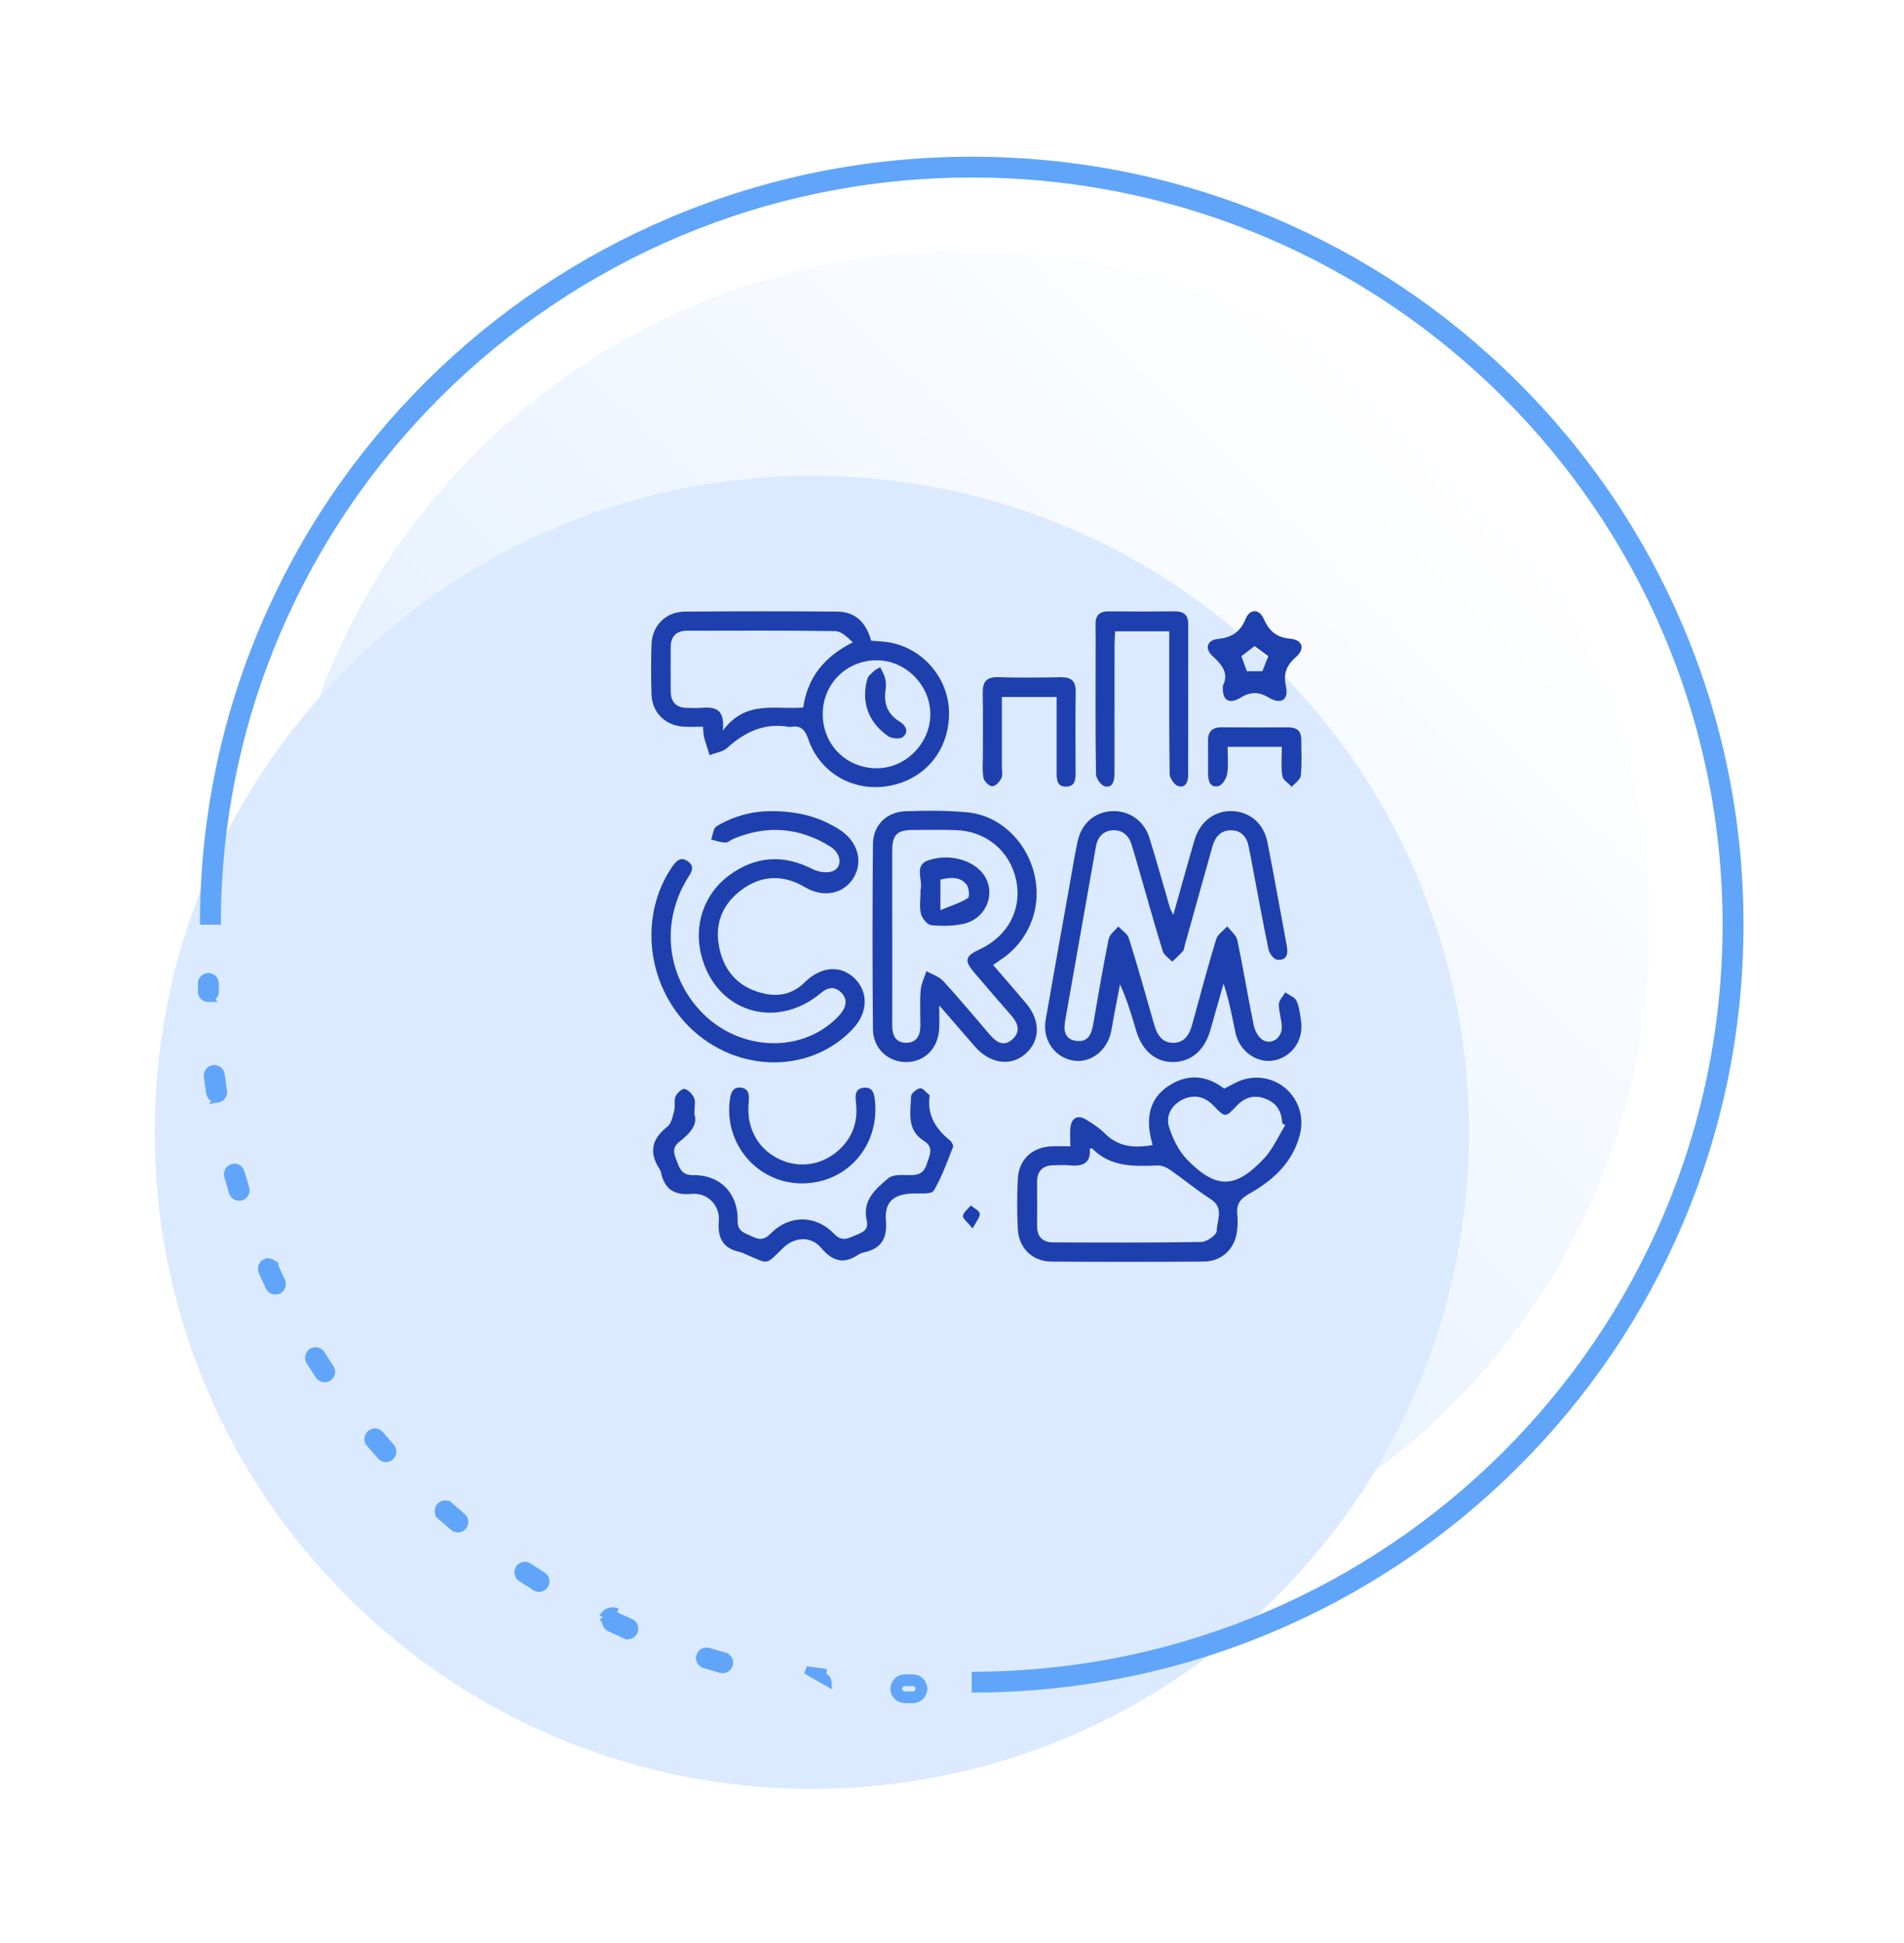 <svg width="243" height="248" viewBox="0 0 243 248" fill="none" xmlns="http://www.w3.org/2000/svg">
<path d="M35.515 118.499C35.515 166.272 74.69 205 123.016 205C171.342 205 210.515 166.272 210.515 118.499C210.515 84.665 190.864 55.37 162.233 41.156C156.23 38.175 149.837 35.856 143.144 34.302C136.682 32.797 129.942 32 123.016 32C74.69 32 35.515 70.728 35.515 118.499Z" fill="url(#paint0_linear_8164_6310)"/>
<g filter="url(#filter0_d_8164_6310)">
<path d="M182.919 177.749C215.673 145.026 215.673 91.972 182.919 59.249C150.165 26.527 97.06 26.527 64.306 59.249C31.552 91.972 31.552 145.026 64.306 177.749C97.06 210.471 150.165 210.471 182.919 177.749Z" fill="#DBEAFE"/>
</g>
<path d="M124.015 215.998V213.342C176.854 213.342 219.846 170.572 219.846 117.998C219.846 65.424 176.854 22.655 124.015 22.655C71.175 22.655 28.184 65.426 28.184 118H25.515C25.515 104.771 28.119 91.937 33.255 79.854C38.217 68.183 45.319 57.703 54.364 48.703C63.41 39.704 73.944 32.638 85.674 27.701C97.818 22.591 110.716 20 124.015 20C137.313 20 150.211 22.591 162.355 27.701C174.085 32.638 184.619 39.704 193.665 48.703C202.711 57.703 209.812 68.183 214.775 79.854C219.91 91.937 222.515 104.771 222.515 118C222.515 131.229 219.91 144.063 214.775 156.146C209.812 167.817 202.711 178.297 193.665 187.297C184.619 196.296 174.085 203.362 162.355 208.299C150.211 213.409 137.311 216 124.015 216V215.998Z" fill="#60A5FA"/>
<path d="M115.487 214.668C115.827 214.672 116.166 214.674 116.508 214.674C116.97 214.674 117.346 215.049 117.346 215.513C117.346 215.977 116.97 216.353 116.508 216.353C116.159 216.353 115.814 216.353 115.473 216.346L115.473 216.346L115.47 216.346C115.003 216.341 114.633 215.965 114.641 215.501L114.641 215.498C114.646 215.034 115.025 214.663 115.487 214.668ZM115.487 214.668C115.487 214.668 115.487 214.668 115.487 214.668L115.493 214.168M115.487 214.668C115.487 214.668 115.487 214.668 115.488 214.668L115.493 214.168M115.493 214.168C114.754 214.16 114.149 214.753 114.141 215.493C114.128 216.239 114.725 216.838 115.464 216.846C115.81 216.853 116.16 216.853 116.508 216.853C117.247 216.853 117.846 216.253 117.846 215.513C117.846 214.774 117.247 214.174 116.508 214.174C116.168 214.174 115.831 214.172 115.493 214.168Z" fill="#60A5FA" stroke="#60A5FA"/>
<path d="M105.639 214.697C105.612 214.306 105.314 213.977 104.912 213.925C104.911 213.925 104.911 213.925 104.911 213.925L104.976 213.429C104.281 213.338 103.577 213.239 102.889 213.132L105.639 214.697ZM105.639 214.697L105.639 214.756C105.639 214.788 105.637 214.826 105.632 214.873L105.639 214.697ZM77.825 207.713L77.826 207.713C78.476 208.02 79.14 208.323 79.795 208.614L79.592 209.071L79.795 208.614C80.219 208.803 80.714 208.611 80.901 208.187C80.942 208.094 80.965 207.999 80.971 207.906L80.971 207.848C80.971 207.522 80.784 207.216 80.473 207.079L80.473 207.079C79.828 206.795 79.178 206.496 78.538 206.194M77.825 207.713L78.752 205.742M77.825 207.713C77.408 207.516 77.228 207.015 77.424 206.596M77.825 207.713L76.972 206.383M78.538 206.194L78.752 205.742M78.538 206.194C78.538 206.194 78.538 206.194 78.539 206.194L78.752 205.742M78.538 206.194C78.122 205.997 77.622 206.176 77.424 206.596M78.752 205.742C78.085 205.427 77.287 205.713 76.972 206.383M77.424 206.596C77.424 206.595 77.424 206.595 77.425 206.595L76.972 206.383M77.424 206.596L76.972 206.383M57.37 192.192C57.899 192.663 58.439 193.13 58.971 193.584L58.972 193.585C59.169 193.752 59.269 193.987 59.269 194.225C59.269 194.416 59.203 194.61 59.07 194.768C58.771 195.121 58.243 195.165 57.89 194.866L57.89 194.866C57.344 194.403 56.795 193.926 56.256 193.448M57.37 192.192L57.703 191.819L57.37 192.193C57.37 192.193 57.37 192.193 57.37 192.192ZM57.37 192.192C57.023 191.884 56.494 191.917 56.187 192.262L56.187 192.262C55.879 192.61 55.911 193.141 56.256 193.448M56.256 193.448C56.256 193.448 56.256 193.448 56.256 193.448L55.925 193.821L56.256 193.448C56.256 193.448 56.256 193.448 56.256 193.448ZM35.023 161.588C35.306 162.231 35.602 162.877 35.902 163.512C35.957 163.63 35.982 163.751 35.982 163.87L35.982 163.872C35.982 164.188 35.804 164.488 35.501 164.631C35.082 164.829 34.583 164.649 34.386 164.232C34.081 163.584 33.778 162.924 33.49 162.27L33.49 162.269C33.303 161.846 33.494 161.349 33.917 161.16M35.023 161.588C35.023 161.588 35.022 161.588 35.022 161.588L35.48 161.386L35.023 161.589C35.023 161.589 35.023 161.588 35.023 161.588ZM35.023 161.588C34.834 161.165 34.339 160.974 33.917 161.16M33.917 161.16C33.917 161.16 33.917 161.16 33.917 161.16L33.714 160.704L33.916 161.161C33.916 161.161 33.917 161.161 33.917 161.16ZM28.475 139.247C28.367 138.549 28.268 137.843 28.177 137.148L28.177 137.147C28.118 136.688 27.698 136.364 27.239 136.423C26.781 136.483 26.456 136.903 26.516 137.363C26.608 138.072 26.71 138.793 26.821 139.503L26.821 139.504C26.892 139.963 27.32 140.276 27.777 140.205L28.475 139.247ZM28.475 139.247C28.483 139.299 28.486 139.341 28.486 139.378L28.486 139.435C28.459 139.816 28.171 140.143 27.777 140.205L28.475 139.247ZM92.451 211.384L92.451 211.385C92.82 211.487 93.063 211.823 93.063 212.193C93.063 212.266 93.053 212.343 93.032 212.419C92.906 212.867 92.445 213.126 92 213.001C91.308 212.806 90.608 212.601 89.919 212.39C89.476 212.255 89.226 211.784 89.361 211.342C89.496 210.899 89.964 210.65 90.408 210.786C91.085 210.993 91.772 211.194 92.451 211.384ZM68.35 202.523L68.35 202.523C67.743 202.142 67.131 201.747 66.53 201.351C66.145 201.095 66.038 200.575 66.293 200.187C66.549 199.801 67.068 199.695 67.455 199.95C68.042 200.339 68.643 200.727 69.239 201.1L69.24 201.1C69.492 201.258 69.632 201.531 69.632 201.811L69.632 201.813C69.632 201.965 69.592 202.118 69.504 202.259C69.257 202.651 68.741 202.769 68.35 202.523ZM47.209 184.172L47.209 184.172C46.909 183.818 46.953 183.289 47.306 182.989C47.66 182.69 48.188 182.734 48.487 183.087C48.942 183.626 49.41 184.165 49.875 184.69L49.876 184.691C50.018 184.851 50.087 185.05 50.087 185.247C50.087 185.479 49.991 185.71 49.806 185.875C49.461 186.181 48.931 186.151 48.623 185.805C48.148 185.27 47.671 184.719 47.209 184.172ZM42.268 175.12C42.25 175.373 42.119 175.613 41.893 175.763C41.506 176.019 40.987 175.913 40.732 175.526L40.732 175.525C40.337 174.927 39.944 174.316 39.563 173.71C39.316 173.318 39.435 172.8 39.827 172.553C40.218 172.307 40.735 172.425 40.982 172.818C41.355 173.412 41.742 174.013 42.128 174.599L42.129 174.6C42.223 174.742 42.268 174.903 42.268 175.061L42.268 175.12ZM30.761 152.699L30.76 152.7C30.318 152.835 29.848 152.586 29.713 152.143L29.713 152.143C29.502 151.457 29.298 150.759 29.105 150.068L29.105 150.068C28.98 149.621 29.24 149.159 29.687 149.034C30.132 148.909 30.594 149.168 30.719 149.616L30.719 149.617C30.91 150.294 31.11 150.979 31.315 151.652C31.341 151.738 31.353 151.82 31.353 151.899C31.353 152.259 31.119 152.59 30.761 152.699Z" fill="#60A5FA" stroke="#60A5FA"/>
<path d="M25.759 126.55L25.759 126.55C25.764 127.014 26.144 127.385 26.606 127.38L25.759 126.55ZM25.759 126.55C25.755 126.203 25.753 125.857 25.753 125.511C25.753 125.047 26.128 124.672 26.591 124.672C27.053 124.672 27.429 125.047 27.429 125.511L27.429 125.513C27.429 125.848 27.429 126.19 27.435 126.531L27.435 126.531L27.435 126.531L27.435 126.531L27.435 126.531L27.435 126.531L27.435 126.531L27.435 126.531L27.435 126.531L27.435 126.532L27.435 126.532L27.435 126.532L27.435 126.532L27.435 126.532L27.435 126.532L27.435 126.532L27.435 126.532L27.435 126.532L27.435 126.532L27.435 126.532L27.435 126.532L27.435 126.532L27.435 126.532L27.435 126.532L27.435 126.532L27.435 126.532L27.435 126.532L27.435 126.532L27.435 126.532L27.435 126.532L27.435 126.532L27.435 126.532L27.435 126.532L27.435 126.532L27.435 126.532L27.435 126.532L27.435 126.532L27.435 126.532L27.435 126.532L27.435 126.532L27.435 126.532L27.435 126.532L27.435 126.533L27.435 126.533L27.435 126.533L27.435 126.533L27.435 126.533L27.435 126.533L27.435 126.533L27.435 126.533L27.435 126.533L27.435 126.533L27.435 126.533L27.435 126.533L27.435 126.533L27.435 126.533L27.435 126.533L27.435 126.533L27.435 126.533L27.435 126.533L27.435 126.533L27.435 126.533L27.435 126.533L27.435 126.533L27.435 126.533L27.435 126.533L27.435 126.533L27.435 126.533L27.435 126.533L27.435 126.533L27.435 126.533L27.435 126.533L27.435 126.533L27.435 126.533L27.435 126.533L27.435 126.534L27.435 126.534L27.435 126.534L27.435 126.534L27.435 126.534L27.435 126.534L27.435 126.534L27.435 126.534L27.435 126.534L27.435 126.534L27.435 126.534L27.435 126.534L27.435 126.534L27.435 126.534L27.435 126.534L27.435 126.534L27.435 126.534L27.435 126.534L27.435 126.534L27.435 126.534L27.435 126.534L27.435 126.534L27.435 126.534L27.435 126.534L27.435 126.534L27.435 126.534L27.435 126.534L27.435 126.534L27.435 126.534L27.435 126.534L27.435 126.534L27.435 126.534L27.435 126.534L27.435 126.534L27.435 126.535L27.435 126.535L27.435 126.535L27.435 126.535L27.435 126.535L27.435 126.535L27.435 126.535L27.435 126.535L27.435 126.535L27.435 126.535L27.435 126.535L27.435 126.535L27.435 126.535L27.435 126.535L27.435 126.535L27.435 126.535L27.435 126.535L27.435 126.535L27.435 126.535L27.435 126.535L27.435 126.535L27.435 126.535L27.435 126.535L27.435 126.535L27.435 126.535L27.435 126.535L27.435 126.535L27.435 126.535L27.435 126.535L27.435 126.535L27.435 126.535L27.435 126.535L27.435 126.535L27.435 126.536L27.435 126.536L27.435 126.536L27.435 126.536L27.435 126.536L27.435 126.536L27.435 126.536L27.435 126.536L27.435 126.536L27.435 126.536L27.435 126.536L27.435 126.536L27.435 126.536L27.435 126.536L27.435 126.536L27.435 126.536L27.435 126.536L27.435 126.536L27.435 126.536L27.435 126.536L27.435 126.536L27.435 126.536L27.435 126.536L27.435 126.536L27.435 126.536L27.435 126.536L27.435 126.536L27.435 126.536L27.435 126.536L27.435 126.536L27.435 126.536L27.435 126.536L27.435 126.536L27.435 126.537L27.435 126.537L27.435 126.537L27.435 126.537L27.435 126.537L27.435 126.537L27.435 126.537L27.435 126.537L27.435 126.537L27.435 126.537L27.435 126.537L27.435 126.537L27.435 126.537L27.435 126.537L27.435 126.537L27.435 126.537L27.435 126.537L27.435 126.537L27.435 126.537L27.435 126.537L27.435 126.537L27.435 126.537L27.435 126.537L27.435 126.537L27.435 126.537L27.435 126.537L27.435 126.537L27.435 126.537L27.435 126.537L27.435 126.537L27.435 126.537L27.435 126.537L27.435 126.537L27.435 126.537L27.435 126.537L27.435 126.538L27.435 126.538L27.435 126.538L27.435 126.538L27.435 126.538L27.435 126.538L27.435 126.538L27.435 126.538L27.435 126.538L27.435 126.538L27.435 126.538L27.435 126.538L27.435 126.538L27.435 126.538L27.435 126.538L27.435 126.538L27.435 126.538L27.435 126.538L27.435 126.538L27.435 126.538L27.435 126.538L27.435 126.538L27.435 126.538L27.435 126.538L27.435 126.538L27.435 126.538L27.435 126.538L27.435 126.538L27.435 126.538L27.435 126.538L27.435 126.538L27.435 126.538L27.435 126.538L27.435 126.538L27.435 126.538L27.435 126.539L27.435 126.539L27.435 126.539L27.435 126.539L27.435 126.539L27.435 126.539L27.435 126.539L27.435 126.539L27.435 126.539L27.435 126.539L27.435 126.539L27.435 126.539L27.435 126.539L27.435 126.539L27.435 126.539L27.435 126.539L27.435 126.539L27.435 126.539L27.435 126.539L27.435 126.539L27.435 126.539L27.435 126.539L27.435 126.539L27.435 126.539L27.435 126.539L27.435 126.539L27.435 126.539L27.435 126.539L27.435 126.539L27.435 126.539L27.435 126.539L27.435 126.539L27.435 126.539L27.435 126.539L27.435 126.539L27.435 126.539L27.435 126.54L27.435 126.54L27.435 126.54L27.435 126.54L27.435 126.54L27.435 126.54L27.435 126.54L27.435 126.54L27.435 126.54L27.435 126.54L27.435 126.54L27.435 126.54L27.435 126.54L27.435 126.54L27.435 126.54L27.435 126.54L27.435 126.54L27.435 126.54L27.435 126.54L27.435 126.54L27.435 126.54L27.435 126.54L27.435 126.54L27.435 126.54L27.435 126.54L27.435 126.54L27.435 126.54L27.435 126.54L27.435 126.54L27.435 126.54L27.435 126.54L27.435 126.54L27.435 126.54L27.435 126.54L27.435 126.54L27.435 126.54L27.435 126.54L27.435 126.54L27.435 126.541L27.435 126.541L27.435 126.541L27.435 126.541L27.435 126.541L27.435 126.541L27.435 126.541L27.435 126.541L27.435 126.541L27.435 126.541L27.435 126.541L27.435 126.541L27.435 126.541L27.435 126.541L27.435 126.541L27.435 126.541L27.435 126.541L27.435 126.541L27.435 126.541L27.435 126.541L27.435 126.541L27.435 126.541L27.435 126.541L27.435 126.541L27.435 126.541L27.435 126.541L27.435 126.541C27.435 127.001 27.066 127.375 26.606 127.38L25.759 126.55Z" fill="#60A5FA" stroke="#60A5FA"/>
<path d="M149.744 116.755C150.676 113.456 151.533 110.339 152.439 107.238C153.144 104.835 155.03 103.416 157.293 103.51C159.521 103.604 161.287 105.092 161.761 107.491C162.631 111.881 163.397 116.293 164.225 120.693C164.433 121.791 164.209 122.641 162.933 122.456C162.517 122.394 161.991 121.628 161.884 121.109C161.079 117.199 160.368 113.274 159.624 109.352C159.543 108.926 159.446 108.507 159.371 108.082C159.144 106.809 158.423 105.968 157.115 105.958C155.822 105.949 155.085 106.777 154.744 108.004C153.575 112.212 152.39 116.414 151.212 120.618C151.14 120.878 151.134 121.196 150.971 121.381C150.556 121.859 150.072 122.278 149.614 122.722C149.199 122.284 148.562 121.917 148.403 121.401C147.335 117.953 146.367 114.469 145.367 111.001C145.052 109.913 144.75 108.822 144.406 107.744C144.036 106.592 143.224 105.89 142.007 105.958C140.776 106.03 140.078 106.845 139.867 108.037C138.555 115.417 137.25 122.8 135.954 130.187C135.743 131.385 135.785 132.59 137.305 132.827C138.876 133.07 139.308 131.95 139.529 130.661C140.156 127.047 140.766 123.43 141.494 119.836C141.614 119.242 142.296 118.761 142.721 118.229C143.185 118.729 143.89 119.154 144.075 119.745C145.218 123.398 146.26 127.08 147.306 130.762C147.676 132.07 148.335 133.122 149.806 133.08C151.182 133.038 151.812 132.018 152.15 130.768C153.14 127.125 154.118 123.479 155.212 119.868C155.403 119.232 156.147 118.761 156.634 118.216C157.076 118.8 157.777 119.329 157.917 119.979C158.673 123.567 159.261 127.19 159.995 130.781C160.134 131.46 160.527 132.275 161.066 132.652C162.196 133.444 163.634 132.496 163.592 131.028C163.566 130.067 163.196 129.106 163.216 128.151C163.225 127.645 163.742 127.148 164.031 126.645C164.531 127.002 165.258 127.252 165.475 127.736C165.842 128.551 165.936 129.505 166.057 130.411C166.368 132.778 164.855 134.895 162.592 135.327C160.439 135.739 158.189 134.171 157.689 131.843C157.244 129.752 156.878 127.645 156.157 125.538C155.592 127.521 155.03 129.509 154.462 131.492C153.721 134.074 151.984 135.538 149.669 135.535C147.471 135.535 145.754 134.064 145.007 131.538C144.429 129.58 143.857 127.619 142.942 125.622C142.682 126.982 142.416 128.343 142.159 129.703C142.039 130.34 141.948 130.979 141.818 131.616C141.318 134.09 139.175 135.726 136.951 135.34C134.568 134.928 133.013 132.678 133.451 130.158C134.431 124.524 135.448 118.898 136.451 113.271C136.802 111.306 137.113 109.332 137.529 107.384C138.023 105.072 139.714 103.624 141.899 103.517C144.059 103.41 145.994 104.702 146.685 106.894C147.608 109.822 148.413 112.79 149.28 115.738C149.367 116.034 149.536 116.306 149.741 116.755H149.744Z" fill="#1E40AF"/>
<path d="M98.354 103.513C101.838 103.503 104.614 104.256 107.137 105.867C109.445 107.341 110.199 109.896 108.955 111.987C107.708 114.085 105.107 114.624 102.724 113.218C99.896 111.549 97.133 111.676 94.558 113.627C92.045 115.533 91.126 118.147 91.863 121.235C92.6 124.316 94.597 126.193 97.691 126.829C99.607 127.222 101.312 126.741 102.74 125.329C104.776 123.313 107.283 123.134 109.046 124.832C110.874 126.592 110.783 129.242 108.828 131.32C103.162 137.336 93.246 136.917 87.369 130.417C82.444 124.965 81.739 116.666 85.687 110.766C86.239 109.942 86.843 109.172 87.876 109.981C88.752 110.669 88.168 111.406 87.736 112.114C84.366 117.598 85.028 124.345 89.389 129.011C93.935 133.878 101.445 134.528 106.208 130.449C106.656 130.066 107.088 129.641 107.439 129.17C108.098 128.274 108.114 127.329 107.25 126.563C106.429 125.835 105.591 126.034 104.783 126.715C99.016 131.544 91.376 129.151 89.509 121.939C88.509 118.075 89.834 114.075 93.055 111.708C96.409 109.244 99.958 108.997 103.708 110.913C104.455 111.292 105.63 111.471 106.338 111.15C107.578 110.588 107.345 108.886 105.955 108.026C102.01 105.575 97.87 105.256 93.581 107.058C93.233 107.205 92.896 107.536 92.564 107.523C91.96 107.5 91.363 107.282 90.759 107.146C90.977 106.568 91.022 105.714 91.434 105.461C93.691 104.081 96.204 103.503 98.354 103.519V103.513Z" fill="#1E40AF"/>
<path d="M136.6 146.282C136.6 145.307 136.541 144.603 136.613 143.911C136.742 142.638 137.554 142.22 138.642 142.892C139.467 143.398 140.304 143.94 140.98 144.622C142.684 146.346 144.72 146.551 147.107 146.126C146.188 142.992 146.431 140.109 149.574 138.314C151.87 137.002 154.139 137.323 156.234 138.921C157.104 138.512 157.932 137.963 158.841 137.726C163.198 136.593 167.03 140.482 165.884 144.85C164.955 148.395 162.439 150.655 159.406 152.357C158.24 153.009 157.763 153.736 157.916 155.022C157.997 155.714 157.964 156.431 157.877 157.123C157.584 159.412 155.929 160.98 153.62 160.997C147.139 161.039 140.658 161.042 134.181 160.997C131.752 160.98 130.011 159.273 129.895 156.811C129.794 154.711 129.797 152.597 129.895 150.496C130.008 148.002 131.661 146.431 134.155 146.291C134.898 146.249 135.648 146.285 136.6 146.285V146.282ZM139.087 146.603C139.256 148.528 138.07 148.876 136.447 148.713C135.807 148.649 135.155 148.7 134.508 148.704C133.044 148.713 132.346 149.454 132.359 150.918C132.375 152.749 132.375 154.584 132.359 156.415C132.346 157.821 133.051 158.542 134.418 158.548C140.723 158.568 147.029 158.604 153.334 158.493C154.029 158.48 155.276 157.597 155.282 157.104C155.302 155.756 156.279 154.155 154.519 153.025C152.717 151.869 151.061 150.493 149.302 149.269C148.86 148.963 148.256 148.71 147.737 148.73C144.704 148.856 141.704 148.957 139.346 146.528C139.33 146.512 139.256 146.551 139.087 146.603ZM164.036 143.587C163.903 143.505 163.77 143.421 163.637 143.34C163.588 141.849 162.935 140.765 161.51 140.216C160.081 139.664 158.867 140.028 157.841 141.112C156.377 142.658 156.386 142.655 154.877 141.099C153.792 139.979 152.519 139.622 151.052 140.265C149.655 140.875 148.724 142.281 149.201 143.814C149.665 145.294 150.412 146.853 151.477 147.95C155.201 151.782 157.682 151.736 161.338 147.824C162.461 146.622 163.146 145.012 164.036 143.587Z" fill="#1E40AF"/>
<path d="M89.71 92.738C88.805 92.738 87.951 92.796 87.11 92.725C84.82 92.53 83.22 90.884 83.148 88.582C83.083 86.478 83.083 84.367 83.148 82.263C83.22 79.844 84.963 78.072 87.392 78.052C93.873 78.003 100.357 78.003 106.838 78.049C109.224 78.065 110.559 79.504 111.179 81.76C112.033 81.844 112.9 81.851 113.734 82.023C118.076 82.919 121.206 86.838 121.121 91.222C121.034 95.946 117.907 99.573 113.27 100.326C108.851 101.047 104.62 98.612 103.159 94.332C102.731 93.079 102.169 92.533 100.886 92.767C100.834 92.777 100.776 92.777 100.724 92.767C97.591 92.202 95.084 93.391 92.808 95.443C92.243 95.953 91.321 96.069 90.564 96.368C90.324 95.599 90.061 94.835 89.853 94.056C89.759 93.709 89.772 93.332 89.714 92.735L89.71 92.738ZM102.513 90.287C103.072 86.419 105.224 83.793 108.841 81.971C108.124 81.302 107.374 80.552 106.614 80.543C100.312 80.445 94.006 80.481 87.704 80.49C86.334 80.49 85.603 81.195 85.597 82.585C85.59 84.471 85.58 86.358 85.6 88.241C85.616 89.608 86.317 90.332 87.707 90.338C88.301 90.342 88.895 90.381 89.483 90.332C91.129 90.199 92.555 90.326 92.249 93.251C95.22 89.222 99.045 90.624 102.51 90.283L102.513 90.287ZM118.735 91.17C118.745 87.484 115.644 84.309 111.981 84.263C108.049 84.215 104.964 87.29 105.003 91.215C105.046 95.092 108.065 98.063 111.945 98.043C115.598 98.024 118.722 94.862 118.735 91.17Z" fill="#1E40AF"/>
<path d="M126.747 123.144C128.215 124.849 129.592 126.427 130.946 128.028C132.826 130.249 132.78 132.833 130.851 134.509C128.994 136.126 126.328 135.742 124.449 133.583C123.039 131.963 121.633 130.34 119.87 128.307C119.87 129.628 119.909 130.466 119.864 131.301C119.727 133.801 118 135.528 115.662 135.538C113.344 135.544 111.432 133.814 111.409 131.34C111.337 123.463 111.341 115.585 111.409 107.708C111.428 105.338 113.133 103.624 115.519 103.533C118.156 103.432 120.815 103.419 123.439 103.663C127.484 104.036 130.845 107.173 131.942 111.28C133.033 115.368 131.605 119.566 128.257 122.092C127.829 122.414 127.38 122.706 126.744 123.144H126.747ZM113.876 119.517C113.876 123.294 113.886 127.067 113.87 130.843C113.863 132.083 114.286 133.057 115.63 133.077C116.964 133.093 117.461 132.138 117.464 130.898C117.468 129.388 117.38 127.872 117.5 126.372C117.565 125.547 117.977 124.748 118.231 123.937C118.958 124.349 119.848 124.615 120.387 125.203C122.429 127.424 124.358 129.752 126.328 132.041C127.143 132.989 128.095 133.645 129.218 132.625C130.27 131.671 129.955 130.619 129.101 129.638C127.507 127.81 125.919 125.976 124.348 124.125C123.03 122.573 123.166 122.021 125.02 121.16C128.64 119.482 130.465 116.03 129.689 112.332C128.903 108.598 125.884 106.065 121.981 105.936C120.15 105.874 118.315 105.906 116.481 105.919C114.487 105.932 113.88 106.526 113.873 108.517C113.86 112.186 113.87 115.852 113.873 119.521L113.876 119.517Z" fill="#1E40AF"/>
<path d="M88.615 142.161C89.118 143.567 87.968 144.71 86.725 145.691C85.592 146.584 86.105 147.428 86.465 148.395C86.829 149.37 87.218 149.986 88.498 149.967C91.887 149.912 94.222 152.289 94.141 155.75C94.105 157.211 95.063 157.331 95.943 157.773C96.842 158.224 97.514 158.286 98.336 157.441C100.7 155.016 104.106 155 106.447 157.448C107.369 158.416 108.09 158.114 109.002 157.717C109.888 157.331 110.927 157.094 110.616 155.743C110.025 153.185 111.755 151.72 113.369 150.36C113.95 149.873 115.1 149.941 115.983 149.964C117.129 149.996 117.889 149.788 118.285 148.535C118.636 147.421 119.243 146.428 117.902 145.584C115.678 144.184 116.213 141.944 116.278 139.901C116.291 139.525 116.983 138.96 117.431 138.882C117.762 138.823 118.207 139.418 118.597 139.729C118.629 139.755 118.645 139.833 118.639 139.882C118.308 142.324 119.438 144.08 121.249 145.545C121.47 145.723 121.707 146.184 121.626 146.389C120.876 148.279 120.197 150.227 119.165 151.957C118.886 152.425 117.47 152.282 116.574 152.305C114.08 152.366 112.859 153.363 113.067 155.766C113.265 158.068 112.46 159.347 110.252 159.828C109.992 159.883 109.729 159.99 109.509 160.14C107.638 161.39 106.21 160.925 104.797 159.247C103.498 157.701 101.388 157.834 99.904 159.295C97.625 161.539 98.125 161.296 95.362 160.153C95.063 160.029 94.774 159.851 94.466 159.786C92.287 159.331 91.556 158.032 91.741 155.831C91.91 153.811 90.28 152.178 88.283 152.36C86.059 152.565 84.796 151.772 84.361 149.603C84.329 149.447 84.247 149.298 84.16 149.162C82.79 147.038 83.189 145.324 85.183 143.772C85.702 143.366 85.864 142.424 86.053 141.694C86.199 141.132 85.988 140.45 86.209 139.94C86.397 139.502 87.043 138.898 87.361 138.963C87.842 139.067 88.358 139.619 88.585 140.106C88.79 140.551 88.627 141.165 88.627 142.165L88.615 142.161Z" fill="#1E40AF"/>
<path d="M149.233 80.568H142.32C142.291 81.211 142.242 81.785 142.242 82.36C142.236 87.438 142.239 92.513 142.239 97.591C142.239 98.023 142.239 98.455 142.233 98.887C142.22 99.725 141.96 100.575 141.005 100.348C140.518 100.231 139.888 99.345 139.878 98.796C139.791 93.721 139.827 88.643 139.827 83.565C139.827 82.269 139.849 80.97 139.82 79.675C139.797 78.509 140.349 78.012 141.492 78.022C144.301 78.042 147.109 78.048 149.918 78.019C151.051 78.006 151.649 78.457 151.649 79.623C151.649 86.052 151.649 92.477 151.642 98.906C151.642 99.754 151.334 100.582 150.386 100.325C149.895 100.192 149.285 99.312 149.278 98.76C149.197 93.305 149.226 87.851 149.226 82.396C149.226 81.814 149.226 81.237 149.226 80.564L149.233 80.568Z" fill="#1E40AF"/>
<path d="M134.857 88.95H127.867C127.867 91.976 127.867 94.928 127.867 97.879C127.867 98.366 128.003 98.928 127.805 99.318C127.574 99.766 127.045 100.341 126.643 100.341C126.256 100.341 125.62 99.737 125.529 99.305C125.344 98.425 125.438 97.48 125.438 96.564C125.432 93.863 125.474 91.165 125.422 88.463C125.396 87.061 125.85 86.372 127.38 86.418C130.023 86.499 132.672 86.479 135.315 86.424C136.659 86.395 137.309 86.84 137.286 88.281C137.231 91.736 137.263 95.194 137.273 98.649C137.273 99.522 137.192 100.36 136.081 100.386C134.945 100.412 134.854 99.555 134.854 98.691C134.854 95.509 134.854 92.33 134.854 88.947L134.857 88.95Z" fill="#1E40AF"/>
<path d="M102.414 151.021C96.738 151.054 92.403 146.07 93.14 140.378C93.254 139.488 93.514 138.68 94.55 138.796C95.582 138.913 95.65 139.719 95.556 140.641C95.231 143.806 96.602 146.43 99.202 147.8C101.667 149.102 104.596 148.813 106.774 147.005C108.703 145.404 109.528 143.303 109.255 140.829C109.151 139.887 109.06 138.952 110.206 138.813C111.466 138.66 111.603 139.702 111.684 140.66C112.171 146.349 108.024 150.985 102.414 151.018V151.021Z" fill="#1E40AF"/>
<path d="M156.066 87.512C156.858 86.015 156.03 84.875 154.754 83.726C153.718 82.791 154.039 81.69 155.41 81.547C157.208 81.362 158.29 80.654 158.991 78.947C159.511 77.683 160.715 77.687 161.27 78.943C161.968 80.518 162.887 81.356 164.689 81.512C166.251 81.648 166.589 82.804 165.404 83.84C164.176 84.914 163.761 85.963 164.124 87.603C164.501 89.301 163.495 89.957 161.962 89.041C160.647 88.252 159.598 88.259 158.293 89.051C156.825 89.941 155.942 89.346 156.069 87.512H156.066ZM161.111 85.661C161.358 85.034 161.624 84.356 161.868 83.742C161.309 83.33 160.679 82.865 160.118 82.45C159.569 82.869 158.959 83.336 158.433 83.739C158.673 84.401 158.923 85.083 159.134 85.661H161.111Z" fill="#1E40AF"/>
<path d="M163.6 95.309H156.674C156.674 96.465 156.801 97.643 156.622 98.77C156.528 99.358 155.97 100.225 155.483 100.325C154.434 100.546 154.184 99.644 154.181 98.751C154.177 97.348 154.194 95.945 154.174 94.543C154.158 93.312 154.755 92.802 155.966 92.815C158.772 92.844 161.577 92.831 164.379 92.822C165.396 92.818 166.061 93.185 166.071 94.299C166.084 95.864 166.172 97.439 166.019 98.988C165.967 99.497 165.266 99.942 164.86 100.42C164.441 99.958 163.736 99.54 163.655 99.027C163.473 97.871 163.597 96.669 163.597 95.306L163.6 95.309Z" fill="#1E40AF"/>
<path d="M124.137 156.77C123.481 155.961 122.854 155.52 122.9 155.166C122.962 154.688 123.543 154.279 123.9 153.84C124.306 154.181 124.991 154.483 125.04 154.87C125.099 155.325 124.605 155.851 124.137 156.77Z" fill="#1E40AF"/>
<path d="M112.343 85.144C112.557 85.618 112.843 86.076 112.969 86.573C113.083 87.03 113.096 87.543 113.028 88.014C112.768 89.764 113.242 91.131 114.823 92.089C115.586 92.55 116.051 93.391 115.226 94.057C114.853 94.359 113.794 94.264 113.333 93.94C110.781 92.138 109.872 89.511 110.706 86.602C110.826 86.183 111.336 85.878 111.664 85.517C111.888 85.391 112.115 85.267 112.339 85.141L112.343 85.144Z" fill="#1E40AF"/>
<path d="M117.482 113.891C117.482 113.784 117.456 113.67 117.482 113.569C117.84 112.293 116.547 110.42 118.531 109.77C121.489 108.803 124.756 109.959 125.843 112.102C127.015 114.407 125.681 117.287 122.999 117.888C121.658 118.186 120.207 118.203 118.836 118.063C118.343 118.014 117.69 117.199 117.541 116.625C117.32 115.764 117.482 114.81 117.482 113.891ZM120.021 116.147C121.457 115.553 122.574 115.209 123.531 114.612C123.762 114.469 123.687 113.316 123.379 112.917C122.509 111.793 121.255 111.981 120.021 112.244V116.147Z" fill="#1E40AF"/>
<defs>
<filter id="filter0_d_8164_6310" x="0.941" y="34.708" width="206.543" height="212.383" filterUnits="userSpaceOnUse" color-interpolation-filters="sRGB">
<feFlood flood-opacity="0" result="BackgroundImageFix"/>
<feColorMatrix in="SourceAlpha" type="matrix" values="0 0 0 0 0 0 0 0 0 0 0 0 0 0 0 0 0 0 127 0" result="hardAlpha"/>
<feOffset dx="-20" dy="26"/>
<feGaussianBlur stdDeviation="9.4"/>
<feComposite in2="hardAlpha" operator="out"/>
<feColorMatrix type="matrix" values="0 0 0 0 0.42 0 0 0 0 0.447 0 0 0 0 0.502 0 0 0 0.1 0"/>
<feBlend mode="normal" in2="BackgroundImageFix" result="effect1_dropShadow_8164_6310"/>
<feBlend mode="normal" in="SourceGraphic" in2="effect1_dropShadow_8164_6310" result="shape"/>
</filter>
<linearGradient id="paint0_linear_8164_6310" x1="61.144" y1="179.666" x2="183.463" y2="55.93" gradientUnits="userSpaceOnUse">
<stop stop-color="#DBEAFE"/>
<stop offset="1" stop-color="white"/>
</linearGradient>
</defs>
</svg>
